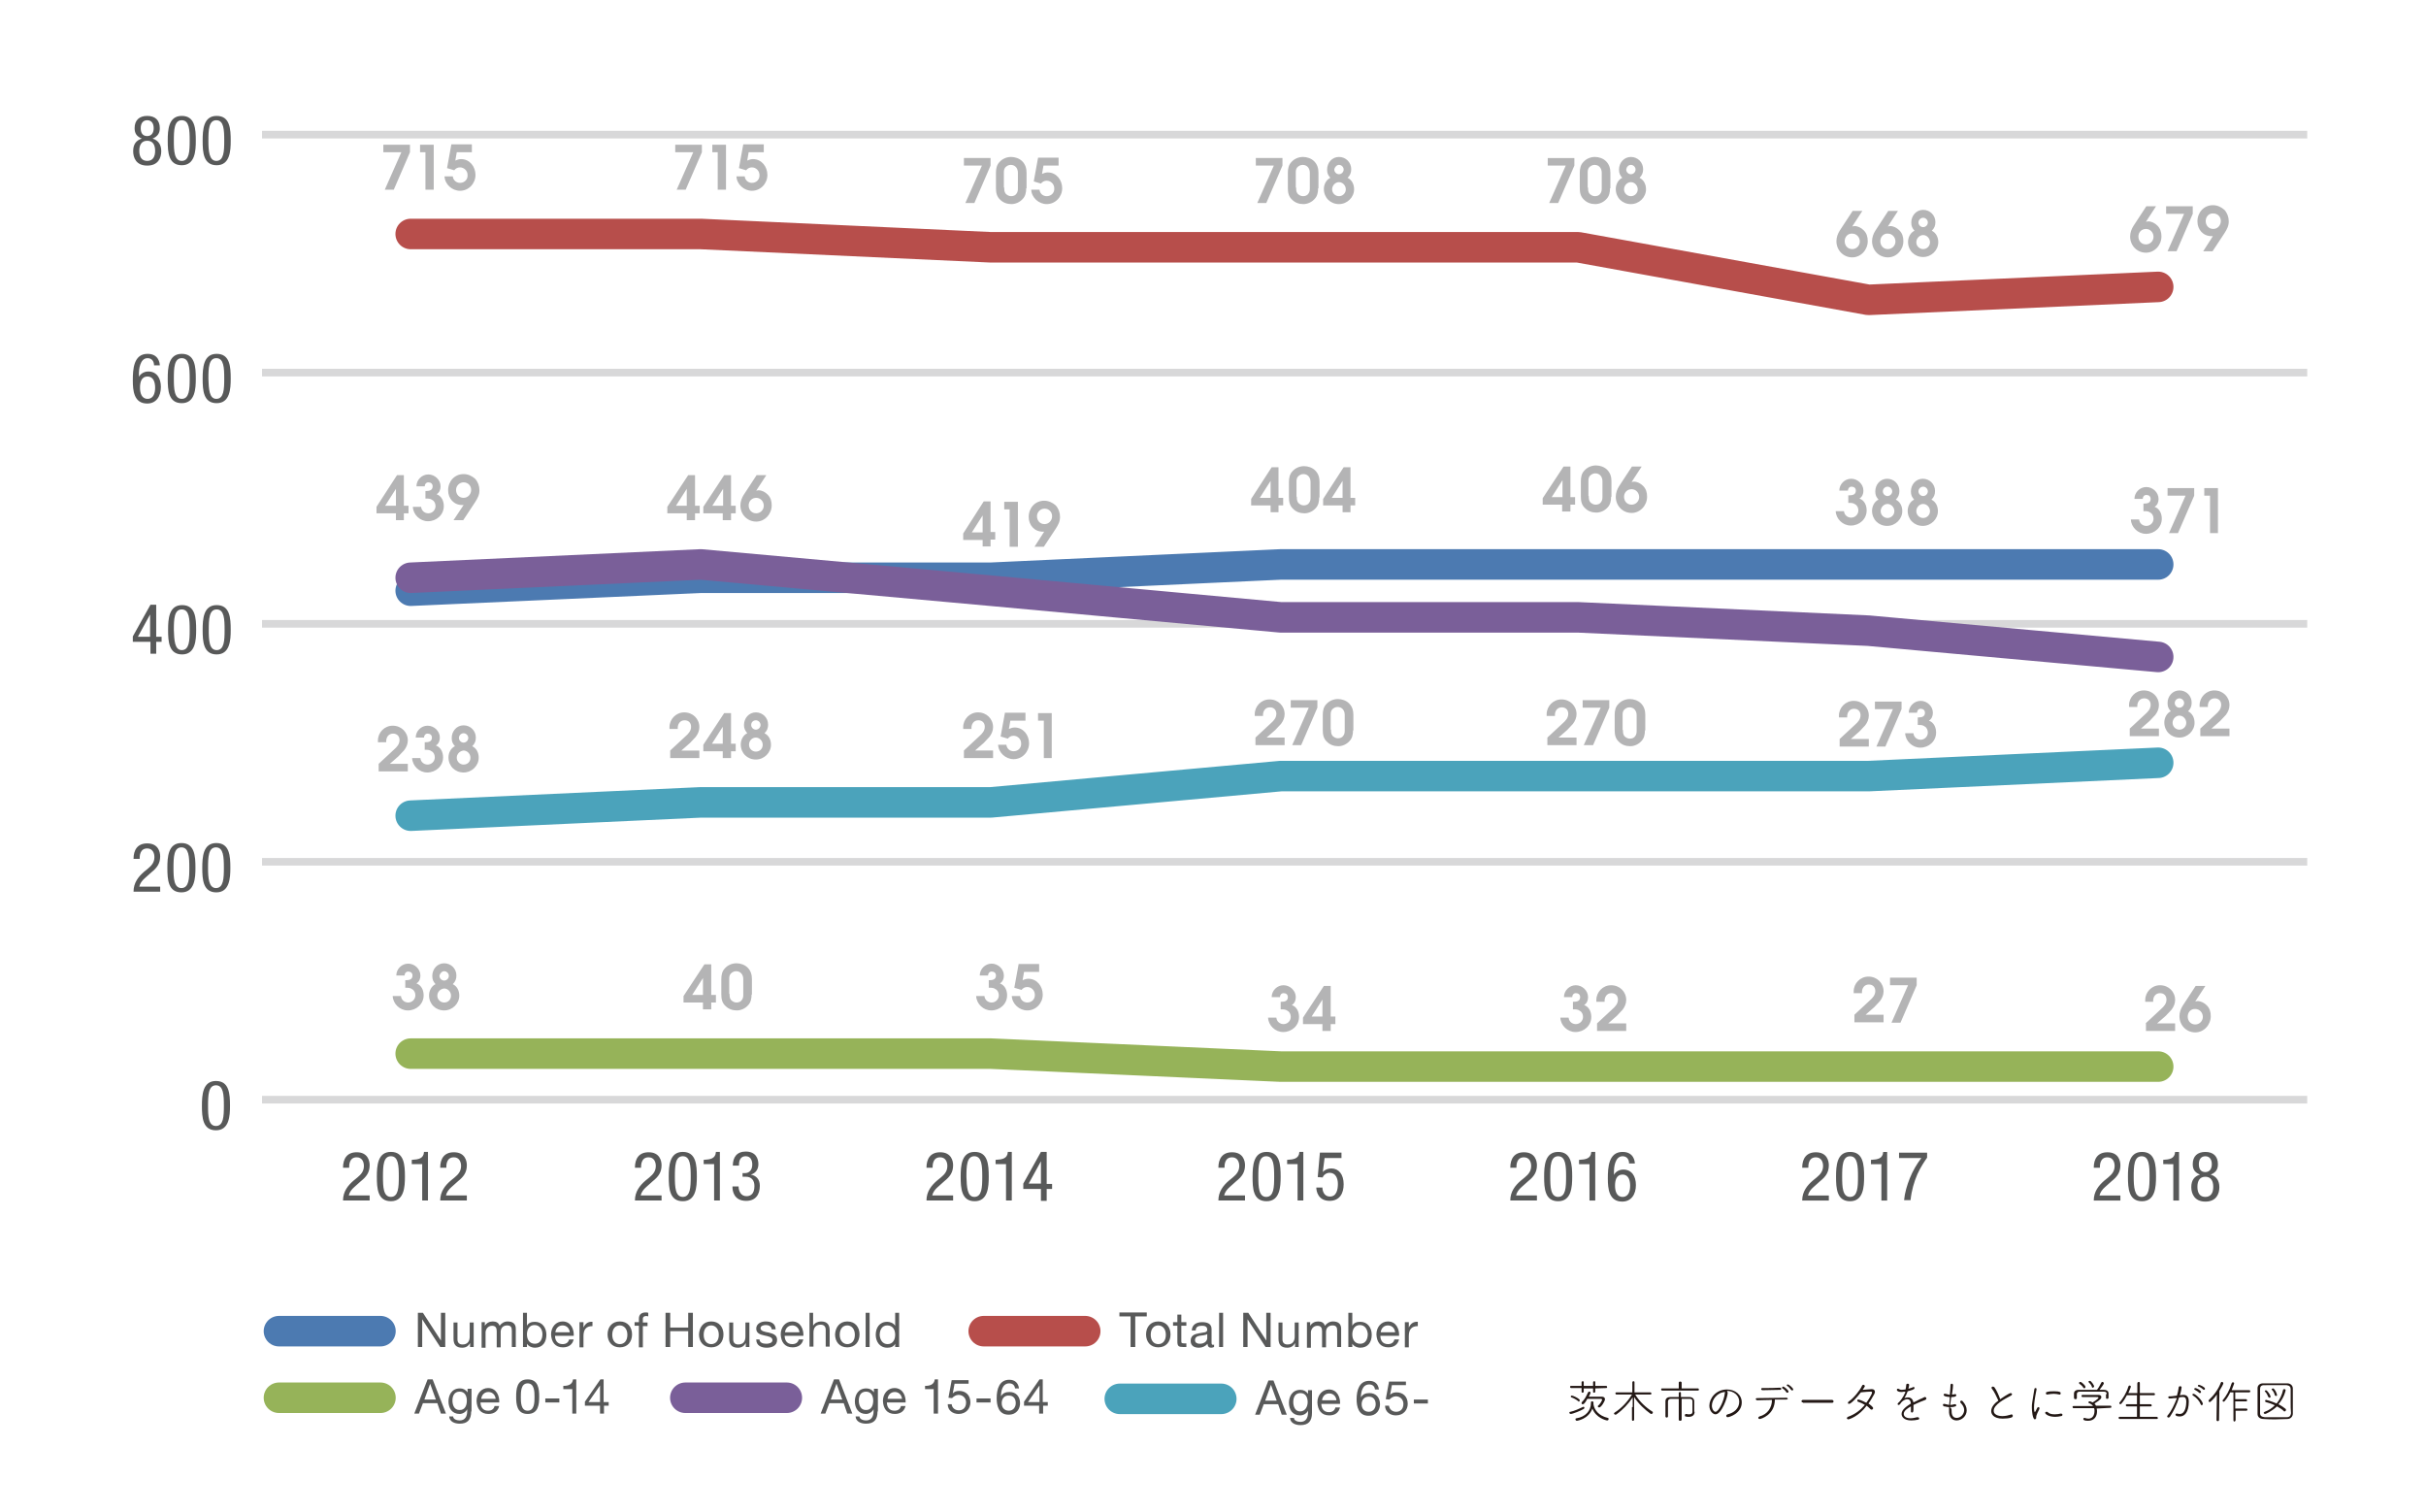 <svg version="1.1" id="レイヤー_1" xmlns="http://www.w3.org/2000/svg" xmlns:xlink="http://www.w3.org/1999/xlink" x="0" y="0" viewBox="0 0 674 420" style="enable-background:new 0 0 674 420" xml:space="preserve"><style>.st1,.st2{stroke:#4c7ab1;stroke-width:8.48;stroke-linecap:round;fill:none;stroke-linejoin:round;stroke-miterlimit:10}.st2{stroke:#b74e4b}</style><path style="fill:#fff" d="M0 0h674v420H0z"/><path class="st1" d="M77.5 369.8h28.2"/><path class="st2" d="M273.3 369.8h28.2"/><defs><path id="SVGID_1_" d="M29.9 24.6h614.3V400H29.9z"/></defs><clipPath id="SVGID_2_"><use xlink:href="#SVGID_1_" style="overflow:visible"/></clipPath><path style="clip-path:url(#SVGID_2_);fill:none;stroke:#96b359;stroke-width:8.48;stroke-linecap:round;stroke-linejoin:round;stroke-miterlimit:10" d="M77.5 388.3h28.2"/><path style="clip-path:url(#SVGID_2_);fill:none;stroke:#7a5f99;stroke-width:8.48;stroke-linecap:round;stroke-linejoin:round;stroke-miterlimit:10" d="M190.4 388.3h28.2"/><path style="clip-path:url(#SVGID_2_);fill:none;stroke:#4ba3bb;stroke-width:8.48;stroke-linecap:round;stroke-linejoin:round;stroke-miterlimit:10" d="M311.1 388.6h28.2"/><path d="M72.8 37.4H641M72.8 103.5H641M72.8 173.3H641M72.8 239.4H641M72.8 305.5H641" style="clip-path:url(#SVGID_2_);stroke:#d8d8d9;stroke-width:2.12;fill:none;stroke-linejoin:round;stroke-miterlimit:10"/><path class="st1" d="m114.1 164.1 80.6-3.6h80.6l80.5-3.7h243.8"/><path class="st2" d="M114.1 65h80.6l80.6 3.7h163.2l80.6 14.6 80.5-3.6"/><path style="fill:none;stroke:#96b359;stroke-width:8.48;stroke-linecap:round;stroke-linejoin:round;stroke-miterlimit:10" d="M114.1 292.7h161.2l80.5 3.6h243.8"/><path style="fill:none;stroke:#7a5f99;stroke-width:8.48;stroke-linecap:round;stroke-linejoin:round;stroke-miterlimit:10" d="m114.1 160.5 80.6-3.7 80.6 7.3 80.5 7.4h82.7l80.6 3.7 80.5 7.3"/><path style="fill:none;stroke:#4ba3bb;stroke-width:8.48;stroke-linecap:round;stroke-linejoin:round;stroke-miterlimit:10" d="m114.1 226.6 80.6-3.7h80.6l80.5-7.3h163.3l80.5-3.7"/><path d="M111.5 42.3h-5v-2.1h7.4v2.1l-4.5 10.4h-2.5l4.6-10.4zm6.8 0h-1.6v-2.1h3.8v12.5h-2.3V42.3zm12.6 0h-4l-.4 2.3c.5-.2 1-.4 1.6-.4 2.4 0 4 2.1 4 4.4 0 2.4-1.9 4.4-4.3 4.4-2.2 0-4.2-1.8-4.3-4h2.3c.1 1 .9 1.8 2 1.8 1.3 0 2.2-1 2.1-2.2 0-1.2-1-2.1-2.1-2.1-.7 0-1.2.3-1.6.8l-2-.6 1.2-6.6h5.7v2.2zm61.7 0h-5v-2.1h7.4v2.1l-4.5 10.4H188l4.6-10.4zm6.9 0h-1.6v-2.1h3.8v12.5h-2.3V42.3zm12.5 0h-4l-.4 2.3c.5-.2 1-.4 1.6-.4 2.4 0 4 2.1 4 4.4 0 2.4-1.9 4.4-4.3 4.4-2.2 0-4.2-1.8-4.3-4h2.3c.1 1 .9 1.8 2 1.8 1.3 0 2.2-1 2.1-2.2 0-1.2-1-2.1-2.1-2.1-.7 0-1.2.3-1.6.8l-2-.6 1.2-6.6h5.7v2.2zm60.8 3.7h-5v-2.1h7.4V46l-4.5 10.4h-2.5l4.6-10.4zm12.3 6.3c0 1.1-.2 2.2-1 3-.8.9-2 1.4-3.1 1.4-1.2 0-2.3-.4-3.1-1.2-1-.9-1.2-2-1.2-3.3V48c0-1.1.2-2.2 1-3 .8-.9 2-1.4 3.2-1.4 1.1 0 2.3.4 3.1 1.2.9.9 1.2 2 1.2 3.2v4.3zm-6.1-.2c0 .6 0 1.2.4 1.7.4.4.9.7 1.5.7s1.2-.2 1.5-.7c.4-.5.4-1.1.4-1.6V48c0-1.2-.7-2.2-2-2.2-.6 0-1.1.3-1.5.7-.4.5-.4 1-.4 1.5v4.1zm14.9-6.1h-4l-.4 2.3c.5-.2 1-.4 1.6-.4 2.4 0 4 2.1 4 4.4 0 2.4-1.9 4.4-4.3 4.4-2.2 0-4.2-1.8-4.3-4h2.3c.1 1 .9 1.8 2 1.8 1.3 0 2.2-1 2.1-2.2 0-1.2-1-2.1-2.1-2.1-.7 0-1.2.3-1.6.8l-2-.6 1.2-6.6h5.7V46zm60 0h-5v-2.1h7.4V46l-4.5 10.4h-2.5l4.6-10.4zm12.3 6.3c0 1.1-.2 2.2-1 3-.8.9-2 1.4-3.1 1.4-1.2 0-2.3-.4-3.1-1.2-1-.9-1.2-2-1.2-3.3V48c0-1.1.2-2.2 1-3 .8-.9 2-1.4 3.2-1.4 1.1 0 2.3.4 3.1 1.2.9.9 1.2 2 1.2 3.2v4.3zm-6.1-.2c0 .6 0 1.2.4 1.7.4.4.9.7 1.5.7s1.2-.2 1.5-.7c.4-.5.4-1.1.4-1.6V48c0-1.2-.7-2.2-2-2.2-.6 0-1.1.3-1.5.7-.4.5-.4 1-.4 1.5v4.1zm8.6-5c0-1.9 1.4-3.5 3.3-3.5s3.4 1.5 3.4 3.4c0 1-.3 1.7-1 2.4 1.2.6 1.8 1.8 1.8 3.2 0 2.2-1.9 4.1-4.2 4.1-2.4 0-4.2-1.8-4.2-4.2 0-1.3.7-2.6 1.8-3.1-.6-.7-.9-1.2-.9-2.3zm1.4 5.5c0 1.1.9 1.9 1.9 1.9s1.9-.8 1.9-1.9c0-1.1-.9-2-1.9-2s-1.9.9-1.9 2zm.6-5.5c0 .7.6 1.3 1.3 1.3.7 0 1.3-.6 1.3-1.3 0-.7-.6-1.3-1.3-1.3-.6 0-1.2.6-1.3 1.3zM435 46h-5v-2.1h7.4V46l-4.5 10.4h-2.5L435 46zm12.3 6.3c0 1.1-.2 2.2-1 3-.8.9-2 1.4-3.1 1.4-1.2 0-2.3-.4-3.1-1.2-1-.9-1.2-2-1.2-3.3V48c0-1.1.2-2.2 1-3 .8-.9 2-1.4 3.2-1.4 1.1 0 2.3.4 3.1 1.2.9.9 1.2 2 1.2 3.2v4.3zm-6.1-.2c0 .6 0 1.2.4 1.7.4.4.9.7 1.5.7s1.2-.2 1.5-.7c.4-.5.4-1.1.4-1.6V48c0-1.2-.7-2.2-2-2.2-.6 0-1.1.3-1.5.7-.4.5-.4 1-.4 1.5v4.1zm8.6-5c0-1.9 1.4-3.5 3.3-3.5s3.4 1.5 3.4 3.4c0 1-.3 1.7-1 2.4 1.2.6 1.8 1.8 1.8 3.2 0 2.2-1.9 4.1-4.2 4.1-2.4 0-4.2-1.8-4.2-4.2 0-1.3.7-2.6 1.8-3.1-.6-.7-.9-1.2-.9-2.3zm1.4 5.5c0 1.1.9 1.9 1.9 1.9s1.9-.8 1.9-1.9c0-1.1-.9-2-1.9-2s-1.9.9-1.9 2zm.6-5.5c0 .7.6 1.3 1.3 1.3.7 0 1.3-.6 1.3-1.3 0-.7-.6-1.3-1.3-1.3-.7 0-1.2.6-1.3 1.3zm65.6 11.5-2.8 4.3.6-.1c1 0 1.9.5 2.6 1.2.8.8 1.1 1.8 1.1 3 0 2.4-1.9 4.5-4.3 4.5-2.5 0-4.4-2-4.4-4.5 0-1.1.4-2.1.9-2.9l3.6-5.5h2.7zm-4.9 8.4c0 1.2.8 2.2 2.1 2.2 1.2 0 2.1-1 2.1-2.1 0-1.2-.9-2.2-2.1-2.2-1.2-.1-2.1.9-2.1 2.1zm14.8-8.4-2.8 4.3.6-.1c1 0 1.9.5 2.6 1.2.8.8 1.1 1.8 1.1 3 0 2.4-1.9 4.5-4.3 4.5-2.5 0-4.4-2-4.4-4.5 0-1.1.4-2.1.9-2.9l3.6-5.5h2.7zm-4.9 8.4c0 1.2.8 2.2 2.1 2.2 1.2 0 2.1-1 2.1-2.1 0-1.2-.9-2.2-2.1-2.2-1.2-.1-2.1.9-2.1 2.1zm8.6-5.2c0-1.9 1.4-3.5 3.3-3.5s3.4 1.5 3.4 3.4c0 1-.3 1.7-1 2.4 1.2.6 1.8 1.8 1.8 3.2 0 2.2-1.9 4.1-4.2 4.1-2.4 0-4.2-1.8-4.2-4.2 0-1.3.7-2.6 1.8-3.1-.6-.7-.9-1.2-.9-2.3zm1.4 5.5c0 1.1.9 1.9 1.9 1.9s1.9-.8 1.9-1.9c0-1.1-.9-2-1.9-2s-1.9.9-1.9 2zm.6-5.5c0 .7.6 1.3 1.3 1.3.7 0 1.3-.6 1.3-1.3 0-.7-.6-1.3-1.3-1.3-.7 0-1.3.6-1.3 1.3zm66-4.5-2.8 4.3.6-.1c1 0 1.9.5 2.6 1.2.8.8 1.1 1.8 1.1 3 0 2.4-1.9 4.5-4.3 4.5-2.5 0-4.4-2-4.4-4.5 0-1.1.4-2.1.9-2.9l3.6-5.5h2.7zm-4.9 8.4c0 1.2.8 2.2 2.1 2.2 1.2 0 2.1-1 2.1-2.1 0-1.2-.9-2.2-2.1-2.2-1.2 0-2.1.9-2.1 2.1zm12.7-6.3h-5v-2.1h7.4v2.1l-4.5 10.4h-2.5l4.6-10.4zm8 6.2h-.4c-2.3 0-3.9-1.8-3.9-4.1 0-2.5 1.8-4.5 4.3-4.5 1.2 0 2.3.5 3.2 1.3.8.9 1.2 2 1.2 3.2 0 1.3-.5 2.2-1.2 3.3l-3.3 5h-2.6l2.7-4.2zm-2-4.2c0 1.2.8 2.2 2.1 2.2 1.2 0 2.1-1 2.1-2.2 0-1.2-.9-2.1-2.1-2.1-1.2-.1-2.1.9-2.1 2.1zM112.6 272.3h.2c.9 0 1.8-.2 1.8-1.3 0-.7-.5-1.1-1.2-1.1-.6 0-1 .5-1 1.1h-2.3c0-1.8 1.5-3.3 3.3-3.3 1.8 0 3.4 1.5 3.4 3.3 0 .9-.3 1.7-1.1 2.2 1.4.5 2 1.9 2 3.3 0 2.4-2 4.2-4.4 4.2-2.2 0-4.1-1.8-4.2-4h2.3c.1 1.1 1 1.8 2 1.8 1.1 0 2-.9 2-2 0-.7-.3-1.4-.9-1.7-.5-.4-1.1-.4-1.7-.4h-.2v-2.1zm7.5-1.2c0-1.9 1.4-3.5 3.3-3.5s3.4 1.5 3.4 3.4c0 1-.3 1.7-1 2.4 1.2.6 1.8 1.8 1.8 3.2 0 2.2-1.9 4.1-4.2 4.1-2.4 0-4.2-1.8-4.2-4.2 0-1.3.7-2.6 1.8-3.1-.6-.7-.9-1.2-.9-2.3zm1.4 5.5c0 1.1.9 1.9 1.9 1.9 1.1 0 1.9-.8 1.9-1.9 0-1.1-.9-2-1.9-2-1 .1-1.9.9-1.9 2zm.6-5.5c0 .7.6 1.3 1.3 1.3.7 0 1.3-.6 1.3-1.3 0-.7-.6-1.3-1.3-1.3-.6 0-1.2.6-1.3 1.3zm73.6-3.2h1.9v8.5h1.3v2.1h-1.3v1.9h-2.3v-1.9h-5.4v-1.8l5.8-8.8zm-.4 3.8-3 4.7h3v-4.7zm13.5 4.6c0 1.1-.2 2.2-1 3-.8.9-2 1.4-3.1 1.4-1.2 0-2.3-.4-3.1-1.2-1-.9-1.2-2-1.2-3.3V272c0-1.1.2-2.2 1-3 .8-.9 2-1.4 3.2-1.4 1.1 0 2.3.4 3.1 1.2.9.9 1.2 2 1.2 3.2v4.3zm-6.1-.2c0 .6 0 1.2.4 1.7.4.4.9.7 1.5.7s1.2-.2 1.5-.7c.4-.5.4-1.1.4-1.6V272c0-1.2-.7-2.2-2-2.2-.6 0-1.1.3-1.5.7-.4.5-.4 1-.4 1.5v4.1zm72-3.8h.2c.9 0 1.8-.2 1.8-1.3 0-.7-.5-1.1-1.2-1.1-.6 0-1 .5-1 1.1h-2.3c0-1.8 1.5-3.3 3.3-3.3 1.8 0 3.4 1.5 3.4 3.3 0 .9-.3 1.7-1.1 2.2 1.4.5 2 1.9 2 3.3 0 2.4-2 4.2-4.4 4.2-2.2 0-4.1-1.8-4.2-4h2.3c.1 1.1 1 1.8 2 1.8 1.1 0 2-.9 2-2 0-.7-.3-1.4-.9-1.7-.5-.4-1.1-.4-1.7-.4h-.2v-2.1zm13.8-2.3h-4l-.4 2.3c.5-.2 1-.4 1.6-.4 2.4 0 4 2.1 4 4.4 0 2.4-1.9 4.4-4.3 4.4-2.2 0-4.2-1.8-4.3-4h2.3c.1 1 .9 1.8 2 1.8 1.3 0 2.2-1 2.1-2.2 0-1.2-1-2.1-2.1-2.1-.7 0-1.2.3-1.6.8l-2-.6 1.2-6.6h5.7v2.2zm67.3 8.3h.2c.9 0 1.8-.2 1.8-1.3 0-.7-.5-1.1-1.2-1.1-.6 0-1 .5-1 1.1h-2.3c0-1.8 1.5-3.3 3.3-3.3 1.8 0 3.4 1.5 3.4 3.3 0 .9-.3 1.7-1.1 2.2 1.4.5 2 1.9 2 3.3 0 2.4-2 4.2-4.4 4.2-2.2 0-4.1-1.8-4.2-4h2.3c.1 1.1 1 1.8 2 1.8 1.1 0 2-.9 2-2 0-.7-.3-1.4-.9-1.7-.5-.4-1.1-.4-1.7-.4h-.2v-2.1zm12-4.4h1.9v8.5h1.3v2.1h-1.3v1.9h-2.3v-1.9H362v-1.8l5.8-8.8zm-.4 3.8-3 4.7h3v-4.7zm69.6.6h.2c.9 0 1.8-.2 1.8-1.3 0-.7-.5-1.1-1.2-1.1-.6 0-1 .5-1 1.1h-2.3c0-1.8 1.5-3.3 3.3-3.3 1.8 0 3.4 1.5 3.4 3.3 0 .9-.3 1.7-1.1 2.2 1.4.5 2 1.9 2 3.3 0 2.4-2 4.2-4.4 4.2-2.2 0-4.1-1.8-4.2-4h2.3c.1 1.1 1 1.8 2 1.8 1.1 0 2-.9 2-2 0-.7-.3-1.4-.9-1.7-.5-.4-1.1-.4-1.7-.4h-.2v-2.1zm6.7 6 4.3-4c.8-.7 1.5-1.5 1.5-2.6s-.7-1.8-1.8-1.8c-1.3 0-2 1.1-1.9 2.4h-2.3v-.5c0-2.2 1.8-4.1 4.1-4.1 2.4 0 4.2 1.8 4.2 4.1 0 1-.4 1.9-1 2.7l-1.6 1.7-2.4 2.1h5v2.1h-8.1v-2.1zm71.5-2.4 4.3-4c.8-.7 1.5-1.5 1.5-2.6s-.7-1.8-1.8-1.8c-1.3 0-2 1.1-1.9 2.4H515v-.5c0-2.2 1.8-4.1 4.1-4.1 2.4 0 4.2 1.8 4.2 4.1 0 1-.4 1.9-1 2.7l-1.6 1.7-2.4 2.1h5v2.1h-8.1v-2.1zm14.9-8.2h-5v-2.1h7.4v2.1l-4.5 10.4h-2.5l4.6-10.4zm66 10.6 4.3-4c.8-.7 1.5-1.5 1.5-2.6s-.7-1.8-1.8-1.8c-1.3 0-2 1.1-1.9 2.4H596v-.5c0-2.2 1.8-4.1 4.1-4.1 2.4 0 4.2 1.8 4.2 4.1 0 1-.4 1.9-1 2.7l-1.6 1.7-2.4 2.1h5v2.1h-8.1v-2.1zm16.6-10.4-2.8 4.3.6-.1c1 0 1.9.5 2.6 1.2.8.8 1.1 1.8 1.1 3 0 2.4-1.9 4.5-4.3 4.5-2.5 0-4.4-2-4.4-4.5 0-1.1.4-2.1.9-2.9l3.6-5.5h2.7zm-4.9 8.5c0 1.2.8 2.2 2.1 2.2 1.2 0 2.1-1 2.1-2.1 0-1.2-.9-2.2-2.1-2.2-1.2-.1-2.1.9-2.1 2.1zM110.3 132h1.9v8.5h1.3v2.1h-1.3v1.9H110v-1.9h-5.4v-1.8l5.7-8.8zm-.3 3.8-3 4.7h3v-4.7zm8.2.6h.2c.9 0 1.8-.2 1.8-1.3 0-.7-.5-1.1-1.2-1.1-.6 0-1 .5-1 1.1h-2.3c0-1.8 1.5-3.3 3.3-3.3 1.8 0 3.4 1.5 3.4 3.3 0 .9-.3 1.7-1.1 2.2 1.4.5 2 1.9 2 3.3 0 2.4-2 4.2-4.4 4.2-2.2 0-4.1-1.8-4.2-4h2.3c.1 1.1 1 1.8 2 1.8 1.1 0 2-.9 2-2 0-.7-.3-1.4-.9-1.7-.5-.4-1.1-.4-1.7-.4h-.2v-2.1zm10.6 3.9h-.4c-2.3 0-3.9-1.8-3.9-4.1 0-2.5 1.8-4.5 4.3-4.5 1.2 0 2.3.5 3.2 1.3.8.9 1.2 2 1.2 3.2 0 1.3-.5 2.2-1.2 3.3l-3.3 5H126l2.8-4.2zm-2.1-4.2c0 1.2.8 2.2 2.1 2.2 1.2 0 2.1-1 2.1-2.2 0-1.2-.9-2.1-2.1-2.1-1.2 0-2.1 1-2.1 2.1zm64.5-4.1h1.9v8.5h1.3v2.1h-1.3v1.9h-2.3v-1.9h-5.4v-1.8l5.8-8.8zm-.4 3.8-3 4.7h3v-4.7zm10.4-3.8h1.9v8.5h1.3v2.1h-1.3v1.9h-2.3v-1.9h-5.4v-1.8l5.8-8.8zm-.3 3.8-3 4.7h3v-4.7zm12-3.8-2.8 4.3.6-.1c1 0 1.9.5 2.6 1.2.8.8 1.1 1.8 1.1 3 0 2.4-1.9 4.5-4.3 4.5-2.5 0-4.4-2-4.4-4.5 0-1.1.4-2.1.9-2.9l3.6-5.5h2.7zm-4.9 8.4c0 1.2.8 2.2 2.1 2.2 1.2 0 2.1-1 2.1-2.1 0-1.2-.9-2.2-2.1-2.2-1.2 0-2.1.9-2.1 2.1zm65.3-1.1h1.9v8.5h1.3v2.1h-1.3v1.9H273V150h-5.4v-1.8l5.7-8.9zm-.3 3.9-3 4.7h3v-4.7zm7.6-1.7H279v-2.1h3.8v12.5h-2.3v-10.4zm9.5 6.2h-.4c-2.3 0-3.9-1.8-3.9-4.1 0-2.5 1.8-4.5 4.3-4.5 1.2 0 2.3.5 3.2 1.3.8.9 1.2 2 1.2 3.2 0 1.3-.5 2.2-1.2 3.3l-3.3 5h-2.6l2.7-4.2zm-2-4.3c0 1.2.8 2.2 2.1 2.2 1.2 0 2.1-1 2.1-2.2 0-1.2-.9-2.1-2.1-2.1-1.2 0-2.1 1-2.1 2.1zm65.2-13.6h1.9v8.5h1.3v2.1h-1.3v1.9H353v-1.9h-5.4v-1.8l5.7-8.8zm-.3 3.8-3 4.7h3v-4.7zm13.5 4.6c0 1.1-.2 2.2-1 3-.8.9-2 1.4-3.1 1.4-1.2 0-2.3-.4-3.1-1.2-1-.9-1.2-2-1.2-3.3v-4.2c0-1.1.2-2.2 1-3 .8-.9 2-1.4 3.2-1.4 1.1 0 2.3.4 3.1 1.2.9.9 1.2 2 1.2 3.2v4.3zm-6.2-.2c0 .6 0 1.2.4 1.7.4.4.9.7 1.5.7s1.2-.2 1.5-.7c.4-.5.4-1.1.4-1.6v-4.2c0-1.2-.7-2.2-2-2.2-.6 0-1.1.3-1.5.7-.4.5-.4 1-.4 1.5v4.1zm13-8.2h1.9v8.5h1.3v2.1h-1.3v1.9H373v-1.9h-5.4v-1.8l5.7-8.8zm-.3 3.8-3 4.7h3v-4.7zm61.4-4h1.9v8.5h1.3v2.1h-1.3v1.9H434v-1.9h-5.4v-1.8l5.8-8.8zm-.3 3.8-3 4.7h3v-4.7zm13.5 4.6c0 1.1-.2 2.2-1 3-.8.9-2 1.4-3.1 1.4-1.2 0-2.3-.4-3.1-1.2-1-.9-1.2-2-1.2-3.3v-4.2c0-1.1.2-2.2 1-3 .8-.9 2-1.4 3.2-1.4 1.1 0 2.3.4 3.1 1.2.9.9 1.2 2 1.2 3.2v4.3zm-6.2-.2c0 .6 0 1.2.4 1.7.4.4.9.7 1.5.7s1.2-.2 1.5-.7c.4-.5.4-1.1.4-1.6v-4.2c0-1.2-.7-2.2-2-2.2-.6 0-1.1.3-1.5.7-.4.5-.4 1-.4 1.5v4.1zm14.7-8.2-2.8 4.3.6-.1c1 0 1.9.5 2.6 1.2.8.8 1.1 1.8 1.1 3 0 2.4-1.9 4.5-4.3 4.5-2.5 0-4.4-2-4.4-4.5 0-1.1.4-2.1.9-2.9l3.6-5.5h2.7zm-4.9 8.4c0 1.2.8 2.2 2.1 2.2 1.2 0 2.1-1 2.1-2.1 0-1.2-.9-2.2-2.1-2.2-1.2 0-2.1.9-2.1 2.1zm62.4-.4h.2c.9 0 1.8-.2 1.8-1.3 0-.7-.5-1.1-1.2-1.1-.6 0-1 .5-1 1.1H511c0-1.8 1.5-3.3 3.3-3.3 1.8 0 3.4 1.5 3.4 3.3 0 .9-.3 1.7-1.1 2.2 1.4.5 2 1.9 2 3.3 0 2.4-2 4.2-4.4 4.2-2.2 0-4.1-1.8-4.2-4h2.3c.1 1.1 1 1.8 2 1.8 1.1 0 2-.9 2-2 0-.7-.3-1.4-.9-1.7-.5-.4-1.1-.4-1.7-.4h-.2v-2.1zm7.4-1.1c0-1.9 1.4-3.5 3.3-3.5s3.4 1.5 3.4 3.4c0 1-.3 1.7-1 2.4 1.2.6 1.8 1.8 1.8 3.2 0 2.2-1.9 4.1-4.2 4.1-2.4 0-4.2-1.8-4.2-4.2 0-1.3.7-2.6 1.8-3.1-.6-.7-.9-1.2-.9-2.3zm1.5 5.5c0 1.1.9 1.9 1.9 1.9s1.9-.8 1.9-1.9c0-1.1-.9-2-1.9-2s-1.9.9-1.9 2zm.6-5.5c0 .7.6 1.3 1.3 1.3.7 0 1.3-.6 1.3-1.3 0-.7-.6-1.3-1.3-1.3-.7 0-1.3.6-1.3 1.3zm7.8 0c0-1.9 1.4-3.5 3.3-3.5s3.4 1.5 3.4 3.4c0 1-.3 1.7-1 2.4 1.2.6 1.8 1.8 1.8 3.2 0 2.2-1.9 4.1-4.2 4.1-2.4 0-4.2-1.8-4.2-4.2 0-1.3.7-2.6 1.8-3.1-.6-.7-.9-1.2-.9-2.3zm1.5 5.5c0 1.1.9 1.9 1.9 1.9s1.9-.8 1.9-1.9c0-1.1-.9-2-1.9-2s-1.9.9-1.9 2zm.6-5.5c0 .7.6 1.3 1.3 1.3.7 0 1.3-.6 1.3-1.3 0-.7-.6-1.3-1.3-1.3-.7 0-1.3.6-1.3 1.3zm62.5 3.4h.2c.9 0 1.8-.2 1.8-1.3 0-.7-.5-1.1-1.2-1.1-.6 0-1 .5-1 1.1H593c0-1.8 1.5-3.3 3.3-3.3 1.8 0 3.4 1.5 3.4 3.3 0 .9-.3 1.7-1.1 2.2 1.4.5 2 1.9 2 3.3 0 2.4-2 4.2-4.4 4.2-2.2 0-4.1-1.8-4.2-4h2.3c.1 1.1 1 1.8 2 1.8 1.1 0 2-.9 2-2 0-.7-.3-1.4-.9-1.7-.5-.4-1.1-.4-1.7-.4h-.2v-2.1zm11.7-2.2h-5v-2.1h7.4v2.1l-4.5 10.4h-2.5l4.6-10.4zm6.8 0h-1.6v-2.1h3.8v12.5H614v-10.4zm-508.8 74.5 4.3-4c.8-.7 1.5-1.5 1.5-2.6s-.7-1.8-1.8-1.8c-1.3 0-2 1.1-1.9 2.4H105v-.5c0-2.2 1.8-4.1 4.1-4.1 2.4 0 4.2 1.8 4.2 4.1 0 1-.4 1.9-1 2.7l-1.6 1.7-2.4 2.1h5v2.1h-8.1v-2.1zm12.8-6h.2c.9 0 1.8-.2 1.8-1.3 0-.7-.5-1.1-1.2-1.1-.6 0-1 .5-1 1.1h-2.3c0-1.8 1.5-3.3 3.3-3.3 1.8 0 3.4 1.5 3.4 3.3 0 .9-.3 1.7-1.1 2.2 1.4.5 2 1.9 2 3.3 0 2.4-2 4.2-4.4 4.2-2.2 0-4.1-1.8-4.2-4h2.3c.1 1.1 1 1.8 2 1.8 1.1 0 2-.9 2-2 0-.7-.3-1.4-.9-1.7-.5-.4-1.1-.4-1.7-.4h-.2v-2.1zm7.5-1.2c0-1.9 1.4-3.5 3.3-3.5s3.4 1.5 3.4 3.4c0 1-.3 1.7-1 2.4 1.2.6 1.8 1.8 1.8 3.2 0 2.2-1.9 4.1-4.2 4.1-2.4 0-4.2-1.8-4.2-4.2 0-1.3.7-2.6 1.8-3.1-.6-.7-.9-1.2-.9-2.3zm1.4 5.5c0 1.1.9 1.9 1.9 1.9 1.1 0 1.9-.8 1.9-1.9 0-1.1-.9-2-1.9-2-1 .1-1.9.9-1.9 2zm.6-5.5c0 .7.6 1.3 1.3 1.3.7 0 1.3-.6 1.3-1.3 0-.7-.6-1.3-1.3-1.3-.7 0-1.3.6-1.3 1.3zm58.7 3.5 4.3-4c.8-.7 1.5-1.5 1.5-2.6s-.7-1.8-1.8-1.8c-1.3 0-2 1.1-1.9 2.4H186v-.5c0-2.2 1.8-4.1 4.1-4.1 2.4 0 4.2 1.8 4.2 4.1 0 1-.4 1.9-1 2.7l-1.6 1.7-2.4 2.1h5v2.1h-8.1v-2.1zm15-10.4h1.9v8.5h1.3v2.1h-1.3v1.9h-2.3v-1.9h-5.4v-1.8l5.8-8.8zm-.4 3.8-3 4.7h3v-4.7zm5.9-.5c0-1.9 1.4-3.5 3.3-3.5s3.4 1.5 3.4 3.4c0 1-.3 1.7-1 2.4 1.2.6 1.8 1.8 1.8 3.2 0 2.2-1.9 4.1-4.2 4.1-2.4 0-4.2-1.8-4.2-4.2 0-1.3.7-2.6 1.8-3.1-.6-.8-.9-1.3-.9-2.3zm1.4 5.5c0 1.1.9 1.9 1.9 1.9 1.1 0 1.9-.8 1.9-1.9 0-1.1-.9-2-1.9-2-1 0-1.9.8-1.9 2zm.6-5.5c0 .7.6 1.3 1.3 1.3.7 0 1.3-.6 1.3-1.3 0-.7-.6-1.3-1.3-1.3-.7 0-1.3.5-1.3 1.3zm59.1 7.1 4.3-4c.8-.7 1.5-1.5 1.5-2.6s-.7-1.8-1.8-1.8c-1.3 0-2 1.1-1.9 2.4h-2.3v-.5c0-2.2 1.8-4.1 4.1-4.1 2.4 0 4.2 1.8 4.2 4.1 0 1-.4 1.9-1 2.7l-1.6 1.7-2.4 2.1h5v2.1h-8.1v-2.1zm16.9-8.3h-4l-.4 2.3c.5-.2 1-.4 1.6-.4 2.4 0 4 2.1 4 4.4 0 2.4-1.9 4.4-4.3 4.4-2.2 0-4.2-1.8-4.3-4h2.3c.1 1 .9 1.8 2 1.8 1.3 0 2.2-1 2.1-2.2 0-1.2-1-2.1-2.1-2.1-.7 0-1.2.3-1.6.8l-2-.6 1.2-6.6h5.7v2.2zm5.3 0h-1.6v-2.1h3.8v12.5H290v-10.4zm58.8 4.7 4.3-4c.8-.7 1.5-1.5 1.5-2.6s-.7-1.8-1.8-1.8c-1.3 0-2 1.1-1.9 2.4h-2.3v-.5c0-2.2 1.8-4.1 4.1-4.1 2.4 0 4.2 1.8 4.2 4.1 0 1-.4 1.9-1 2.7l-1.6 1.7-2.4 2.1h5v2.1h-8.1v-2.1zm14.8-8.3h-5v-2.1h7.4v2.1l-4.5 10.4H359l4.6-10.4zm12.3 6.3c0 1.1-.2 2.2-1 3-.8.9-2 1.4-3.1 1.4-1.2 0-2.3-.4-3.1-1.2-1-.9-1.2-2-1.2-3.3v-4.2c0-1.1.2-2.2 1-3 .8-.9 2-1.4 3.2-1.4 1.1 0 2.3.4 3.1 1.2.9.9 1.2 2 1.2 3.2v4.3zm-6.1-.2c0 .6 0 1.2.4 1.7.4.4.9.7 1.5.7s1.2-.2 1.5-.7c.4-.5.4-1.1.4-1.6v-4.2c0-1.2-.7-2.2-2-2.2-.6 0-1.1.3-1.5.7-.4.5-.4 1-.4 1.5v4.1zm60.1 2.2 4.3-4c.8-.7 1.5-1.5 1.5-2.6s-.7-1.8-1.8-1.8c-1.3 0-2 1.1-1.9 2.4h-2.3v-.5c0-2.2 1.8-4.1 4.1-4.1 2.4 0 4.2 1.8 4.2 4.1 0 1-.4 1.9-1 2.7l-1.6 1.7-2.4 2.1h5v2.1h-8.1v-2.1zm14.8-8.3h-5v-2.1h7.4v2.1l-4.5 10.4H440l4.7-10.4zm12.3 6.3c0 1.1-.2 2.2-1 3-.8.9-2 1.4-3.1 1.4-1.2 0-2.3-.4-3.1-1.2-1-.9-1.2-2-1.2-3.3v-4.2c0-1.1.2-2.2 1-3 .8-.9 2-1.4 3.2-1.4 1.1 0 2.3.4 3.1 1.2.9.9 1.2 2 1.2 3.2v4.3zm-6.1-.1c0 .6 0 1.2.4 1.7.4.4.9.7 1.5.7s1.2-.2 1.5-.7c.4-.5.4-1.1.4-1.6v-4.2c0-1.2-.7-2.2-2-2.2-.6 0-1.1.3-1.5.7-.4.5-.4 1-.4 1.5v4.1zm60.2 2.5 4.3-4c.8-.7 1.5-1.5 1.5-2.6s-.7-1.8-1.8-1.8c-1.3 0-2 1.1-1.9 2.4h-2.3v-.5c0-2.2 1.8-4.1 4.1-4.1 2.4 0 4.2 1.8 4.2 4.1 0 1-.4 1.9-1 2.7l-1.6 1.7-2.4 2.1h5v2.1h-8.1v-2.1zm14.8-8.3h-5v-2.1h7.4v2.1l-4.5 10.4h-2.5l4.6-10.4zm6.9 2.3h.2c.9 0 1.8-.2 1.8-1.3 0-.7-.5-1.1-1.2-1.1-.6 0-1 .5-1 1.1h-2.3c0-1.8 1.5-3.3 3.3-3.3 1.8 0 3.4 1.5 3.4 3.3 0 .9-.3 1.7-1.1 2.2 1.4.5 2 1.9 2 3.3 0 2.4-2 4.2-4.4 4.2-2.2 0-4.1-1.8-4.2-4h2.3c.1 1.1 1 1.8 2 1.8 1.1 0 2-.9 2-2 0-.7-.3-1.4-.9-1.7-.5-.4-1.1-.4-1.7-.4h-.2v-2.1zm58.9 3.1 4.3-4c.8-.7 1.5-1.5 1.5-2.6s-.7-1.8-1.8-1.8c-1.3 0-2 1.1-1.9 2.4h-2.3v-.5c0-2.2 1.8-4.1 4.1-4.1 2.4 0 4.2 1.8 4.2 4.1 0 1-.4 1.9-1 2.7l-1.6 1.7-2.4 2.1h5v2.1h-8.1v-2.1zm10.5-7.1c0-1.9 1.4-3.5 3.3-3.5s3.4 1.5 3.4 3.4c0 1-.3 1.7-1 2.4 1.2.6 1.8 1.8 1.8 3.2 0 2.2-1.9 4.1-4.2 4.1-2.4 0-4.2-1.8-4.2-4.2 0-1.3.7-2.6 1.8-3.1-.6-.7-.9-1.2-.9-2.3zm1.4 5.5c0 1.1.9 1.9 1.9 1.9s1.9-.8 1.9-1.9c0-1.1-.9-2-1.9-2s-1.9.9-1.9 2zm.6-5.5c0 .7.6 1.3 1.3 1.3.7 0 1.3-.6 1.3-1.3 0-.7-.6-1.3-1.3-1.3-.7 0-1.3.6-1.3 1.3zm7.1 7.1 4.3-4c.8-.7 1.5-1.5 1.5-2.6s-.7-1.8-1.8-1.8c-1.3 0-2 1.1-1.9 2.4h-2.3v-.5c0-2.2 1.8-4.1 4.1-4.1 2.4 0 4.2 1.8 4.2 4.1 0 1-.4 1.9-1 2.7l-1.6 1.7-2.4 2.1h5v2.1h-8.1v-2.1z" style="fill:#b4b4b5"/><path d="M436.4 392.8c-.2 0-.4-.2-.4-.3 0-.2.1-.3.3-.3 1-.2 2.6-.9 3.4-1.3.1 0 .1-.1.2-.1.2 0 .3.2.3.3 0 .1-.1.2-.2.3-.8.5-3.1 1.4-3.6 1.4zm6.8-7.1v.9c0 .2-.2.3-.3.3-.2 0-.3-.1-.3-.3v-.9H440v.9c0 .2-.2.3-.3.3-.2 0-.3-.1-.3-.3v-1h-2.9c-.2 0-.3-.2-.3-.3 0-.2.1-.3.3-.3h2.9v-1c0-.2.2-.3.3-.3.2 0 .3.1.3.3v1h2.6v-1c0-.2.2-.3.3-.3.2 0 .3.1.3.3v1h3c.2 0 .3.2.3.3 0 .2-.1.3-.3.3l-3 .1zm-4.8 3.5c-.5-.4-1.2-.8-1.8-1-.1 0-.2-.1-.2-.2 0-.2.1-.3.3-.3.3 0 1.6.6 2 1 .1.1.2.2.2.3 0 .2-.2.4-.3.4 0-.1-.1-.1-.2-.2zm-.3 5.5c-.2 0-.4-.2-.4-.4s.1-.3.3-.3c2.5-.4 4-2.1 4-4.2v-.2c0-.3.2-.3.3-.3.2 0 .4.1.4.3v.5c.2 1.5 1.4 3.2 4 3.8.2 0 .2.2.2.3 0 .2-.1.4-.4.4-.3 0-3.1-.7-4.1-3.3-1.1 3-4.3 3.4-4.3 3.4zm1.6-4.6c-.2 0-.3-.1-.3-.3 0-.1 0-.2.1-.3.8-.8 1.2-1.6 1.7-2.7.1-.1.2-.2.3-.2.2 0 .4.1.4.3 0 .1-.3.8-.5 1.1h3.6c.6 0 .9.3.9.7 0 .6-1.1 2.3-1.6 2.3-.2 0-.4-.2-.4-.3 0-.1 0-.1.1-.2.4-.3 1.1-1.3 1.1-1.7 0-.1-.1-.2-.3-.2H441c-.8 1.5-1.1 1.5-1.3 1.5zm13.9.8v-2.7c-1.1 1.7-2.8 3.5-4.5 4.7-.1.1-.2.1-.3.1-.2 0-.4-.2-.4-.3 0-.1.1-.2.2-.3 1.8-1.1 3.6-3 4.8-5h-4.3c-.2 0-.3-.2-.3-.3 0-.2.1-.3.3-.3h4.4V384c0-.2.2-.3.3-.3.2 0 .3.1.3.3v2.8h4.4c.2 0 .3.2.3.3 0 .2-.1.3-.3.3h-4.2c1.2 2 3.1 3.7 4.7 4.7.2.1.2.2.2.3 0 .2-.2.4-.4.4-.1 0-.2 0-.3-.1-1.4-1-3.3-2.7-4.5-4.6v6.3c0 .2-.2.3-.3.3-.2 0-.3-.1-.3-.3v-3.5zm8.2-4.6c-.2 0-.3-.2-.3-.3 0-.2.1-.3.3-.3h4.6v-1.6c0-.2.2-.3.4-.3s.4.1.4.3v1.6h4.5c.2 0 .3.2.3.3 0 .2-.1.3-.3.3h-9.9zm9 5.9c0 .8-.5 1.4-1.6 1.4-.3 0-.6 0-.9-.1-.2 0-.2-.2-.2-.3 0-.2.1-.4.3-.4h.1c.3.1.6.1.8.1.6 0 .9-.2.9-.7v-2.9c0-.4-.2-.7-.7-.7h-2.3v5.8c0 .2-.2.3-.4.3s-.4-.1-.4-.3v-5.8h-2.2c-.5 0-.8.3-.8.8v4.1c0 .2-.2.3-.3.3-.2 0-.4-.1-.4-.3v-4.2c0-.7.4-1.2 1.4-1.2h2.3V387c0-.2.2-.3.3-.3.2 0 .3.1.3.3v1.1h2.4c.8 0 1.3.5 1.3 1.2v2.9zm9.2-5.3c0 1.2-1.7 6-3.4 6-.7 0-1.7-.9-1.7-2.4 0-2 1.8-4.5 4.9-4.5 2.2 0 4.1 1.4 4.1 3.6 0 3.1-3.5 4.1-3.9 4.1-.3 0-.4-.2-.4-.4s.1-.3.4-.4c1.7-.4 3.2-1.6 3.2-3.5 0-1.8-1.6-3-3.4-3 .1.3.2.4.2.5zm-4.4 3.6c0 .9.5 1.7 1 1.7.9 0 2.4-3.1 2.6-5.2 0-.2.1-.3.1-.3-2.3.1-3.7 2.2-3.7 3.8zm20.7-1.7h-3.2c0 4.3-3.9 5.4-4.2 5.4-.3 0-.4-.2-.4-.3 0-.2.1-.3.3-.4 2.3-.6 3.5-2.5 3.5-4.6-1.6 0-3.1.1-4.1.1-.2 0-.4-.2-.4-.3 0-.2.1-.3.4-.3 1.8 0 6-.1 8.1-.1.3 0 .4.2.4.3 0 0-.2.2-.4.2zm-1.8-3.3c.2 0 .4.2.4.3s-.1.3-.3.3c-1.8 0-3.5.1-4.9.1-.3 0-.4-.2-.4-.3 0-.2.1-.3.4-.3h.5c1.4 0 2.8 0 4.3-.1zm1.8 1.3c-.2-.4-.7-.9-1.1-1.1-.1-.1-.1-.1-.1-.2s.1-.3.3-.3c.3 0 1.5 1 1.5 1.4 0 .2-.2.3-.3.3-.1 0-.2 0-.3-.1zm1.3-.7c-.2-.3-.7-.9-1.1-1.1-.1-.1-.1-.1-.1-.2s.1-.2.3-.2c.3 0 1.5 1 1.5 1.4 0 .2-.2.3-.3.3-.1-.1-.2-.1-.3-.2zm3.3 3.5c-.3 0-.4-.2-.4-.3 0-.2.1-.4.4-.4h8.1c.2 0 .4.2.4.4s-.1.4-.4.4h-8.1zm12.6 4.7c-.2 0-.4-.2-.4-.3 0-.1.1-.3.3-.4 2-.7 3.5-1.9 4.7-3.3-.6-.4-1.3-.7-1.9-.9-.1 0-.2-.1-.2-.3 0-.2.1-.3.3-.3.2 0 1.1.3 2.2.9.4-.5 1.6-2.4 1.6-2.8 0-.2-.1-.3-.3-.3-.3 0-2.1.1-2.8.2-1 1.3-2.7 3.2-3.3 3.2-.2 0-.3-.1-.3-.3 0-.1.1-.3.3-.4 1.2-.8 3.1-3.1 3.6-4.3.1-.2.2-.3.4-.3s.4.2.4.4c0 .1-.2.4-.6 1 .3 0 2.2-.2 2.5-.2.6 0 .9.3.9.8 0 .2-.1.4-.2.6-.5.9-1 1.8-1.6 2.6.7.5 1.3 1 1.3 1.3 0 .2-.2.4-.4.4-.1 0-.2 0-.3-.1-.3-.3-.6-.6-1.1-1-2.1 2.9-4.8 3.8-5.1 3.8zm15.5-7.7c-.3.1-.6.1-.8.1-.6 0-1.2-.2-1.2-.6 0-.2.1-.3.3-.3.1 0 .2 0 .3.1.2.1.4.2.7.2.4 0 .8-.1 1.1-.1.1-.5.2-.8.2-1.3 0-.2.2-.3.4-.3s.4.1.4.3c0 .1 0 .3-.2 1.1.5-.1.9-.3 1.2-.4.1 0 .1-.1.2-.1.2 0 .3.1.3.3 0 .4-.8.6-1.9.9-.2.6-.5 1.2-.9 1.9.3-.1.6-.2 1-.2.7 0 1.3.4 1.5 1.4.6-.3 1.3-.6 1.8-.9.3-.1.7-.3 1.1-.5.1-.1.2-.1.3-.1.2 0 .4.2.4.4 0 .1-.1.3-.3.4-.4.2-.6.2-1.3.5-.7.3-1.4.6-2 .9v1c0 .6 0 1.1-.4 1.1-.2 0-.3-.1-.3-.3v-1.4c-.9.5-2 1.2-2 2.1 0 .3.2 1.2 1.9 1.2.7 0 1.4-.2 1.8-.3h.2c.2 0 .4.2.4.3 0 .2-.1.4-.4.4-.5.1-1.1.2-1.8.2-2.1 0-2.7-1.1-2.7-1.8 0-1.3 1.7-2.3 2.6-2.9-.1-.9-.5-1.2-1-1.2s-1.1.3-1.6.8c-.4.6-.6.8-.8.8-.2 0-.3-.1-.3-.3 0-.1.1-.2.2-.3.4-.3 1.3-1.4 2-3l-.4-.1zm13.2 5.3c0 .5 0 2 1.4 2 1.2 0 2.1-1.1 2.1-2.2 0-.7-.4-1.4-1-2-.1-.1-.1-.2-.1-.3 0-.2.2-.3.4-.3.1 0 .2.1.3.2.7.8 1.1 1.6 1.1 2.5 0 1.6-1.4 2.8-2.8 2.8-1.1 0-2-.7-2.1-2.2v-1.5c-.6 0-1-.2-1.4-.2-.2-.1-.3-.2-.3-.4s.1-.3.3-.3h.1c.4.1.9.2 1.3.3.1-.7.2-1.5.2-2.2-1.3-.1-1.7-.3-1.7-.6 0-.2.1-.3.3-.3h.2l1.2.3c.1-1.3.2-2 .2-2.7 0-.3.2-.4.3-.4.2 0 .4.1.4.4 0 .6-.1 1.1-.2 1.9l-.1.7c.3 0 .6 0 .8-.1h.1c.2 0 .3.1.3.3 0 .5-1 .5-1.4.5-.1.7-.2 1.5-.3 2.2.4 0 .8-.1 1.2-.2h.2c.2 0 .3.2.3.3 0 .1-.1.3-.3.3-.5.2-1 .2-1.5.2.5.3.5.7.5 1zm11.2-6.1c-.1-.1-.1-.2-.1-.3 0-.2.2-.3.4-.3.1 0 .3.1.4.2.6.8 1.2 2.2 1.6 3.3.1-.1 2.5-1.7 2.9-1.7.2 0 .4.2.4.3 0 .1-.1.3-.3.4-1.7.9-4.8 2.5-4.8 4.2 0 1.5 2.2 1.5 2.4 1.5.8 0 1.7-.2 2.3-.4.1 0 .2-.1.2-.1.2 0 .4.2.4.4s-.1.4-.4.5c-.6.2-1.5.3-2.4.3-2.6 0-3.2-1.3-3.2-2.1 0-1.2 1.1-2.3 2-2.9-.5-1.1-1.2-2.6-1.8-3.3zm11.1 5.3c0-.5 0-1 .1-1.5.2-1.5.5-2.9.6-3.7 0-.2.2-.3.3-.3.2 0 .3.1.3.3v.1c-.5 2.5-.7 3.9-.7 5.1 0 .9.2 1.2.2 1.2l.2-.2c0-.1.5-.9.5-1 .1-.1.2-.2.3-.2.2 0 .3.1.3.3v.2c-.3.6-.9 1.7-.9 2.3v.2c0 .3-.3.4-.4.4-.6-.1-.8-2.4-.8-3.2zm6.5 2.5c-1.9 0-2.8-.8-2.8-1.1 0-.2.2-.3.4-.3.1 0 .2 0 .3.1.5.5 1.2.6 2 .6.6 0 1.2-.1 1.6-.2h.1c.3 0 .4.2.4.3 0 .2-.1.4-.4.4-.5.1-1 .2-1.6.2zm1.1-6.2c-.5-.1-1-.2-1.5-.2-.6 0-1.2.1-1.8.2h-.1c-.2 0-.3-.2-.3-.4 0-.1.1-.3.3-.3.6-.2 1.4-.2 2-.2 1.7 0 1.8.3 1.8.5 0 .3-.1.5-.4.4 0 .1 0 .1 0 0zm10.4 3.9c.1.3.1.6.1.8 0 1.2-.6 2.6-2.5 2.6-1.2 0-1.3-.3-1.3-.5s.1-.3.3-.3h.1c.3.1.6.2 1 .2 1.6 0 1.7-1.7 1.7-2.1 0-.3 0-.5-.1-.8h-5.7c-.2 0-.3-.2-.3-.3 0-.2.1-.3.3-.3h5.4c-.2-.3-.6-.6-1.1-.8-.2-.1-.2-.1-.2-.2 0-.2.2-.3.4-.3h.1c.3.1.5.2.7.3.3-.2 1.6-1 1.6-1.3 0-.2-.2-.2-.8-.2h-3.6c-.2 0-.3-.1-.3-.3 0-.2.1-.3.3-.3h4.4c.6 0 .8.3.8.6s-.1.7-1.9 1.8c.2.2.3.4.4.6h4c.2 0 .3.2.3.3 0 .2-.1.3-.3.3l-3.8.2zm2.8-4c0-.5-.2-.7-.9-.7h-6.5c-.6 0-.9.2-.9.7v1.1c0 .2-.2.3-.4.3-.4 0-.4-.2-.4-.9v-.7c0-.5.4-1 1.3-1h5.1c.4-.5.9-1.4 1.2-2 .1-.2.2-.2.3-.2.2 0 .4.2.4.4s-.7 1.2-1.2 1.8h1.2c.8 0 1.3.4 1.3 1v1.2c0 .2-.2.3-.4.3s-.3-.1-.3-.3v-1zm-6.5-1.8c-.3-.5-.7-.8-1.1-1.1-.1-.1-.1-.1-.1-.2 0-.2.2-.3.4-.3.3 0 1.4 1 1.4 1.4 0 .2-.2.4-.4.4 0-.1-.1-.1-.2-.2zm2.6 0c-.1 0-.2 0-.2-.2-.2-.6-.5-.9-.9-1.3l-.1-.1c0-.1.2-.3.4-.3.4 0 1.2 1.3 1.2 1.5 0 .2-.2.4-.4.4zm7.5 8.7c-.2 0-.3-.2-.3-.3 0-.2.1-.3.3-.3h4.8v-2.9h-2.8c-.2 0-.3-.2-.3-.3 0-.2.1-.3.3-.3h2.8v-2.5h-2.8c-.4.8-.9 1.6-1.5 2.3-.1.1-.2.2-.3.2-.2 0-.3-.2-.3-.3 0-.1 0-.2.1-.2.8-1 1.9-2.6 2.4-4.4.1-.2.2-.3.3-.3.2 0 .4.1.4.3 0 .2-.4 1.1-.7 1.8h2.5v-2.7c0-.2.2-.4.4-.4s.3.1.3.4v2.7h3.9c.2 0 .3.2.3.3 0 .2-.1.3-.3.3h-3.9v2.5h3c.2 0 .3.2.3.3 0 .2-.1.3-.3.3h-3v2.9h4.7c.2 0 .3.2.3.3 0 .2-.1.3-.3.3h-10.3zm15.1-5.8c-.5.1-1 .1-1.3.1-.2 0-.3-.2-.3-.3 0-.2.1-.3.3-.3.4 0 .8 0 1.3-.1l.8-.1c.2-.6.4-1.5.5-2.3 0-.2.2-.3.4-.3s.4.1.4.3c0 .2-.2 1.5-.5 2.2l1-.1c1.2 0 1.5.9 1.5 1.8 0 3.1-1.2 4.2-2.5 4.2-.5 0-1.2-.1-1.2-.5 0-.2.1-.3.4-.3h.1c.3.1.5.1.7.1 1.6 0 1.8-2.5 1.8-3.4 0-.8-.2-1.3-.9-1.3-.2 0-.5 0-1.1.1-.6 2-1.5 3.8-2.5 5.3-.1.2-.3.3-.4.3-.2 0-.4-.1-.4-.3 0-.1 0-.2.2-.4.9-1 1.8-2.9 2.5-4.7h-.8zm7.4 1.7c-.3-.8-1.1-1.8-2.1-2.4-.1-.1-.2-.1-.2-.2 0-.2.1-.3.3-.3.6 0 2.6 2 2.6 2.8 0 .2-.2.4-.4.4 0-.1-.1-.1-.2-.3zm-.3-3.1c-.3-.3-.9-.7-1.3-.9-.1-.1-.2-.1-.2-.2s.1-.3.3-.3c.3 0 1.6.6 1.6 1.1 0 .2-.2.3-.3.3 0 .1-.1 0-.1 0zm1-1c-.3-.3-.9-.7-1.3-.8-.1-.1-.2-.1-.2-.2s.1-.3.3-.3c.2 0 1.7.6 1.7 1.1 0 .2-.2.3-.3.3-.1 0-.2 0-.2-.1zm3.7 8.5.1-7.1c-.6.9-1.7 2.1-2 2.1-.2 0-.3-.2-.3-.3 0-.1 0-.2.1-.3 1.3-1.2 2.6-2.9 3.3-4.8.1-.2.2-.2.3-.2.2 0 .4.2.4.4s-.6 1.3-1.1 2.1l-.1 8.1c0 .2-.2.3-.4.3-.1 0-.3-.1-.3-.3zm5.3-2.6v2.6c0 .2-.2.4-.3.4-.2 0-.3-.1-.3-.4v-7.7h-.9c-.4.9-.9 1.7-1.5 2.4-.1.1-.2.2-.3.2-.2 0-.3-.1-.3-.3 0-.1 0-.2.1-.2.9-1.1 1.8-2.6 2.4-4.6.1-.2.2-.3.3-.3.2 0 .4.1.4.3s-.7 1.8-.7 1.9h4.9c.2 0 .3.2.3.3 0 .1-.1.3-.3.3H621v1.9h3c.2 0 .3.2.3.3 0 .2-.1.3-.3.3h-3v2h3.1c.2 0 .3.2.3.3s-.1.3-.3.3h-3zm6.1.9v-7.2c0-.7.6-1.3 1.5-1.3h6.8c.8 0 1.5.6 1.5 1.4v7c0 .9-.7 1.5-1.5 1.5-1.1 0-2.2.1-3.3.1-1.1 0-2.3 0-3.3-.1-1.1 0-1.7-.6-1.7-1.4zm9.2-3.4v-3.5c0-.6-.3-1-1.1-1.1H629c-.8 0-1.1.4-1.1 1.1v6.7c0 .7.4 1 1.3 1.1h6.1c.8 0 1.1-.4 1.2-1.1-.1-1-.1-2.1-.1-3.2zm-7.1 3.4c-.2 0-.4-.2-.4-.3 0-.1.1-.2.3-.3 1.1-.4 2-1 2.8-1.8-.8-.4-1.7-.7-2.5-.9-.1 0-.2-.2-.2-.3 0-.2.1-.3.3-.3.1 0 1.3.3 2.9 1 .9-1.1 1.5-2.4 1.8-3.8 0-.1.2-.2.3-.2.2 0 .4.1.4.3 0 .1-.4 2.1-2 3.9.8.4 1.5.9 2 1.3.1.1.1.2.1.3 0 .2-.2.4-.4.4-.1 0-.2 0-.2-.1-.5-.5-1.2-.9-1.9-1.3-1.5 1.4-3.1 2.1-3.3 2.1zm1.2-4.5c-.1 0-.2-.1-.3-.2-.2-.5-.5-1.1-.9-1.5-.1 0-.1-.1-.1-.1 0-.1.2-.3.3-.3.4 0 1.3 1.4 1.3 1.7.1.2-.1.4-.3.4zm1.8-.5c-.1 0-.2-.1-.3-.2-.1-.5-.4-1.1-.8-1.5l-.1-.1c0-.1.2-.3.4-.3.4 0 1.1 1.4 1.1 1.8.1.2-.1.3-.3.3z" style="fill:#231815"/><path d="M116.2 364.7h1.3l5 7.7v-7.7h1.2v9.5h-1.4l-5-7.7v7.7h-1.2v-9.5zm15.5 9.5h-1.1v-1.1c-.5.9-1.2 1.3-2.2 1.3-1.8 0-2.4-1-2.4-2.5v-4.5h1.1v4.7c0 .9.5 1.4 1.4 1.4 1.4 0 2-.9 2-2.2v-3.9h1.1v6.8zm1.9-6.9h1.1v1c.5-.8 1.3-1.2 2.2-1.2.9 0 1.6.3 1.9 1.2.5-.7 1.3-1.2 2.2-1.2 1.4 0 2.3.6 2.3 2v5.1h-1.1v-4.5c0-.9-.2-1.5-1.3-1.5s-1.8.7-1.8 1.8v4.3H138v-4.5c0-.9-.3-1.5-1.3-1.5-1.3 0-1.8 1.2-1.8 1.8v4.3h-1.1v-7.1zm11.7-2.6h1.1v3.6c.4-.8 1.2-1.1 2.2-1.1 2.1 0 3.2 1.7 3.2 3.6 0 2-1 3.6-3.2 3.6-.7 0-1.7-.3-2.2-1.1v.9h-1.1v-9.5zm3.2 3.4c-1.5 0-2.1 1.3-2.1 2.6s.6 2.6 2.2 2.6c1.5 0 2.1-1.3 2.1-2.7 0-1.2-.7-2.5-2.2-2.5zm10.9 3.9c-.3 1.5-1.4 2.3-3 2.3-2.2 0-3.2-1.5-3.3-3.6 0-2.1 1.4-3.6 3.2-3.6 2.4 0 3.2 2.3 3.1 4h-5.2c0 1.2.6 2.3 2.1 2.3.9 0 1.6-.4 1.8-1.3h1.3zm-1.1-1.9c-.1-1.1-.9-1.9-2-1.9-1.2 0-1.9.9-2 1.9h4zm2.7-2.8h1.1v1.5c.5-1.1 1.3-1.7 2.5-1.6v1.2c-1.8 0-2.5 1-2.5 2.8v3.1H161v-7zm11.2-.2c2.2 0 3.4 1.6 3.4 3.6s-1.2 3.6-3.4 3.6-3.4-1.6-3.4-3.6 1.2-3.6 3.4-3.6zm0 6.3c1.2 0 2.1-.9 2.1-2.6s-1-2.6-2.1-2.6c-1.2 0-2.1.9-2.1 2.6s.9 2.6 2.1 2.6zm5.3-5.1h-1.2v-1h1.2v-1c0-1.1.7-1.7 1.9-1.7.2 0 .5 0 .7.1v1c-.2-.1-.4-.1-.6-.1-.5 0-.9.2-.9.8v1h1.3v1h-1.3v5.9h-1.1v-6zm7.4-3.6h1.3v4.1h5v-4.1h1.3v9.5h-1.3v-4.4h-5v4.4h-1.3v-9.5zm12.7 2.4c2.2 0 3.4 1.6 3.4 3.6s-1.2 3.6-3.4 3.6-3.4-1.6-3.4-3.6c.1-2 1.2-3.6 3.4-3.6zm0 6.3c1.2 0 2.1-.9 2.1-2.6s-1-2.6-2.1-2.6c-1.2 0-2.1.9-2.1 2.6s.9 2.6 2.1 2.6zm10.7.8h-1.1v-1.1c-.5.9-1.2 1.3-2.2 1.3-1.8 0-2.4-1-2.4-2.5v-4.5h1.1v4.7c0 .9.5 1.4 1.4 1.4 1.4 0 2-.9 2-2.2v-3.9h1.1v6.8zm2.7-2.2c0 1 .9 1.3 1.9 1.3.7 0 1.7-.2 1.7-1 0-1.8-4.5-.6-4.5-3.2 0-1.4 1.4-2 2.6-2 1.5 0 2.7.5 2.8 2.2h-1.1c-.1-.9-.9-1.2-1.6-1.2-.7 0-1.5.2-1.5.9 0 .8 1.2 1 2.3 1.2 1.1.3 2.3.6 2.3 2 0 1.7-1.5 2.2-2.9 2.2-1.5 0-2.9-.6-2.9-2.3h.9zm12.2 0c-.3 1.5-1.4 2.3-3 2.3-2.2 0-3.2-1.5-3.3-3.6 0-2.1 1.4-3.6 3.2-3.6 2.4 0 3.2 2.3 3.1 4H218c0 1.2.6 2.3 2.1 2.3.9 0 1.6-.4 1.8-1.3h1.3zm-1.1-1.9c-.1-1.1-.9-1.9-2-1.9-1.2 0-1.9.9-2 1.9h4zm2.7-5.4h1.1v3.6c.4-.8 1.4-1.2 2.2-1.2 1.8 0 2.4 1 2.4 2.5v4.5h-1.1v-4.7c0-.9-.5-1.4-1.4-1.4-1.4 0-2 .9-2 2.2v3.9h-1.1v-9.4zm10.6 2.4c2.2 0 3.4 1.6 3.4 3.6s-1.2 3.6-3.4 3.6-3.4-1.6-3.4-3.6c.1-2 1.3-3.6 3.4-3.6zm0 6.3c1.2 0 2.1-.9 2.1-2.6s-1-2.6-2.1-2.6c-1.2 0-2.1.9-2.1 2.6s1 2.6 2.1 2.6zm5.1-8.7h1.1v9.5h-1.1v-9.5zm9.3 9.5h-1.1v-.9c-.4.8-1.2 1.1-2.2 1.1-2.1 0-3.2-1.7-3.2-3.6s1-3.6 3.2-3.6c.7 0 1.7.3 2.2 1.1v-3.6h1.1v9.5zm-3.2-.8c1.5 0 2.1-1.3 2.1-2.6s-.6-2.6-2.2-2.6c-1.5 0-2.1 1.3-2.1 2.7.1 1.2.7 2.5 2.2 2.5zm67.6-7.7H311v-1.1h7.6v1.1h-3.2v8.5h-1.3v-8.5zm7.6 1.4c2.2 0 3.4 1.6 3.4 3.6s-1.2 3.6-3.4 3.6-3.4-1.6-3.4-3.6 1.2-3.6 3.4-3.6zm0 6.3c1.2 0 2.1-.9 2.1-2.6s-1-2.6-2.1-2.6c-1.2 0-2.1.9-2.1 2.6s.9 2.6 2.1 2.6zm6.4-6.1h1.4v1h-1.4v4.3c0 .5.1.6.9.6h.5v1h-.9c-1.2 0-1.6-.2-1.6-1.5v-4.4h-1.2v-1h1.2v-2.1h1.1v2.1zm9.1 6.9c-.2.1-.5.2-.8.2-.6 0-1-.3-1-1.1-.6.7-1.5 1.1-2.4 1.1-1.3 0-2.3-.5-2.3-1.9 0-1.6 1.2-1.9 2.3-2.1 1.2-.3 2.3-.1 2.3-1 0-1-.8-1.1-1.5-1.1-1 0-1.7.3-1.7 1.3h-1.1c.1-1.7 1.4-2.3 2.9-2.3 1.2 0 2.6.3 2.6 1.9v3.6c0 .5 0 .8.4.8.1 0 .2 0 .3-.1v.7zm-1.9-3.6c-.9.7-3.4 0-3.4 1.7 0 .7.6 1 1.3 1 1.5 0 2.1-.9 2.1-1.6v-1.1zm3.3-5.9h1.1v9.5h-1.1v-9.5zm6.8 0h1.3l5 7.7v-7.7h1.2v9.5h-1.4l-5-7.7v7.7h-1.2v-9.5zm15.4 9.5h-1.1v-1.1c-.5.9-1.2 1.3-2.2 1.3-1.8 0-2.4-1-2.4-2.5v-4.5h1.1v4.7c0 .9.5 1.4 1.4 1.4 1.4 0 2-.9 2-2.2v-3.9h1.1v6.8zm2-6.9h1.1v1c.5-.8 1.3-1.2 2.2-1.2.9 0 1.6.3 1.9 1.2.5-.7 1.3-1.2 2.2-1.2 1.4 0 2.3.6 2.3 2v5.1h-1.1v-4.5c0-.9-.2-1.5-1.3-1.5s-1.8.7-1.8 1.8v4.3h-1.1v-4.5c0-.9-.3-1.5-1.3-1.5-1.3 0-1.8 1.2-1.8 1.8v4.3h-1.1v-7.1zm11.7-2.6h1.1v3.6c.4-.8 1.2-1.1 2.2-1.1 2.1 0 3.2 1.7 3.2 3.6 0 2-1 3.6-3.2 3.6-.7 0-1.7-.3-2.2-1.1v.9h-1.1v-9.5zm3.2 3.4c-1.5 0-2.1 1.3-2.1 2.6s.6 2.6 2.2 2.6c1.5 0 2.1-1.3 2.1-2.7-.1-1.2-.7-2.5-2.2-2.5zm10.9 3.9c-.3 1.5-1.4 2.3-3 2.3-2.2 0-3.2-1.5-3.3-3.6 0-2.1 1.4-3.6 3.2-3.6 2.4 0 3.2 2.3 3.1 4h-5.2c0 1.2.6 2.3 2.1 2.3.9 0 1.6-.4 1.8-1.3h1.3zm-1.1-1.9c-.1-1.1-.9-1.9-2-1.9-1.2 0-1.9.9-2 1.9h4zm2.7-2.8h1.1v1.5c.5-1.1 1.3-1.7 2.5-1.6v1.2c-1.8 0-2.5 1-2.5 2.8v3.1h-1.1v-7zm-271.5 15.9h1.4l3.7 9.5h-1.4l-1-2.9h-4l-1.1 2.9h-1.3l3.7-9.5zm-.9 5.6h3.2l-1.6-4.4-1.6 4.4zm13 3.3c0 2.3-1 3.4-3.2 3.4-1.3 0-2.8-.5-2.9-2h1.1c0 .8 1.1 1.1 1.8 1.1 1.5 0 2.1-1.1 2.1-2.6v-.5c-.4.8-1.3 1.3-2.1 1.3-2.1 0-3.1-1.6-3.1-3.5 0-1.6.8-3.6 3.2-3.6.9 0 1.6.4 2.1 1.1v-1h1.1v6.3zm-1.2-3c0-1.2-.5-2.5-2-2.5s-2 1.2-2 2.5c0 1.2.5 2.6 1.9 2.6 1.6.1 2.1-1.3 2.1-2.6zm9 1.4c-.3 1.5-1.4 2.3-3 2.3-2.2 0-3.2-1.5-3.3-3.6 0-2.1 1.4-3.6 3.2-3.6 2.4 0 3.2 2.3 3.1 4h-5.2c0 1.2.6 2.3 2.1 2.3.9 0 1.6-.4 1.8-1.3h1.3zm-1-1.9c-.1-1.1-.9-1.9-2-1.9-1.2 0-1.9.9-2 1.9h4zm8.9-5.4c3 0 3.2 2.7 3.2 4.8s-.2 4.8-3.2 4.8-3.2-2.7-3.2-4.8.2-4.8 3.2-4.8zm0 8.7c1.9 0 1.9-2.4 1.9-3.8s0-3.8-1.9-3.8-1.9 2.4-1.9 3.8 0 3.8 1.9 3.8zm4.9-3.4h3.9v1.1h-3.9v-1.1zm8.6 4.2H159v-6.8h-2.5v-.9c1.3 0 2.5-.3 2.7-1.8h.9v9.5zm7.7-3.2h1.3v1h-1.3v2.2h-1.1v-2.2h-4.2v-1.1l4.3-6.2h.9v6.3zm-1.1 0v-4.6l-3.2 4.6h3.2zm65-6.3h1.4l3.7 9.5h-1.4l-1-2.9h-4l-1.1 2.9H228l3.7-9.5zm-.9 5.6h3.2l-1.6-4.4-1.6 4.4zm13 3.3c0 2.3-1 3.4-3.2 3.4-1.3 0-2.8-.5-2.9-2h1.1c0 .8 1.1 1.1 1.8 1.1 1.5 0 2.1-1.1 2.1-2.6v-.5c-.4.8-1.3 1.3-2.1 1.3-2.1 0-3.1-1.6-3.1-3.5 0-1.6.8-3.6 3.2-3.6.9 0 1.6.4 2.1 1.1v-1h1.1v6.3zm-1.2-3c0-1.2-.5-2.5-2-2.5s-2 1.2-2 2.5c0 1.2.5 2.6 1.9 2.6 1.6.1 2.1-1.3 2.1-2.6zm9 1.4c-.3 1.5-1.4 2.3-3 2.3-2.2 0-3.2-1.5-3.3-3.6 0-2.1 1.4-3.6 3.2-3.6 2.4 0 3.2 2.3 3.1 4h-5.2c0 1.2.6 2.3 2.1 2.3.9 0 1.6-.4 1.8-1.3h1.3zm-1-1.9c-.1-1.1-.9-1.9-2-1.9-1.2 0-1.9.9-2 1.9h4zm9.9 4.1h-1.1v-6.8H257v-.9c1.3 0 2.5-.3 2.7-1.8h.9v9.5zm8.5-8.3h-3.8l-.5 2.7c.4-.5 1.1-.7 1.8-.7 1.7 0 3.1 1.1 3.1 3.2 0 1.6-1.1 3.2-3.3 3.2-1.6 0-3-1-3-2.7h1.1c.1 1 .9 1.7 2 1.7s2-.7 2-2.2c0-1.2-.9-2.1-2.1-2.1-.7 0-1.3.4-1.8.9l-1-.1.9-4.9h4.7v1zm2.3 4.1h3.9v1.1h-3.9v-1.1zm10.7-2.8c-.1-.9-.7-1.4-1.6-1.4-1.9 0-2.3 2.1-2.3 3.6.5-.9 1.3-1.2 2.4-1.2 1.8 0 2.9 1.3 2.9 3.1 0 1.4-.8 3.2-3.2 3.2-2.8 0-3.3-2.6-3.3-4.6 0-2.6.8-5.1 3.5-5.1 1.6 0 2.5.9 2.7 2.4H282zm-3.7 4.1c0 1.2.7 2.1 2 2.1 1.2 0 1.9-1 1.9-2.1 0-1.2-.6-2.1-1.9-2.1-1.3-.1-2 .9-2 2.1zm11.5-.3h1.3v1h-1.3v2.2h-1.1v-2.2h-4.2v-1.1l4.3-6.2h.9v6.3zm-1 0v-4.6l-3.2 4.6h3.2zm63.6-6h1.4l3.7 9.5h-1.4l-1-2.9h-4L350 393h-1.3l3.7-9.5zm-.9 5.6h3.2l-1.6-4.4-1.6 4.4zm13 3.4c0 2.3-1 3.4-3.2 3.4-1.3 0-2.8-.5-2.9-2h1.1c0 .8 1.1 1.1 1.8 1.1 1.5 0 2.1-1.1 2.1-2.6v-.5c-.4.8-1.3 1.3-2.2 1.3-2.1 0-3.1-1.6-3.1-3.5 0-1.6.8-3.6 3.2-3.6.9 0 1.6.4 2.1 1.1v-1h1.1v6.3zm-1.2-3c0-1.2-.5-2.5-2-2.5s-2 1.2-2 2.5c0 1.2.5 2.6 1.9 2.6s2.1-1.3 2.1-2.6zm9 1.4c-.3 1.5-1.4 2.3-3 2.3-2.2 0-3.2-1.5-3.3-3.6 0-2.1 1.4-3.6 3.2-3.6 2.4 0 3.2 2.3 3.1 4h-5.2c0 1.2.6 2.3 2.1 2.3.9 0 1.6-.4 1.8-1.3h1.3zm-1-1.9c-.1-1.1-.9-1.9-2-1.9-1.2 0-1.9.9-2 1.9h4zm10.7-3c-.1-.9-.7-1.4-1.6-1.4-1.9 0-2.3 2.1-2.3 3.6.5-.9 1.3-1.2 2.4-1.2 1.8 0 2.9 1.3 2.9 3.1 0 1.4-.8 3.2-3.2 3.2-2.8 0-3.3-2.6-3.3-4.6 0-2.6.8-5.1 3.5-5.1 1.6 0 2.5.9 2.7 2.4H382zm-3.7 4.1c0 1.2.7 2.1 2 2.1 1.2 0 1.9-1 1.9-2.1 0-1.2-.6-2.1-1.9-2.1-1.3 0-2 .9-2 2.1zm12.2-5.3h-3.8l-.5 2.7c.4-.5 1.1-.7 1.8-.7 1.7 0 3.1 1.1 3.1 3.2 0 1.6-1.1 3.2-3.3 3.2-1.6 0-3-1-3-2.7h1.1c.1 1 .9 1.7 2 1.7s2-.7 2-2.2c0-1.2-.9-2.1-2.1-2.1-.7 0-1.3.4-1.8.9l-1-.1.9-4.9h4.7v1zm2.3 4h3.9v1.1h-3.9v-1.1zM56.1 307.2c0-3 .2-6.9 3.9-6.9s3.9 3.6 3.9 6.9c0 2.8-.2 6.8-3.9 6.8s-3.9-3.6-3.9-6.8zm3.9 5.6c2.1 0 2.2-2.7 2.2-5.6 0-3-.1-5.7-2.2-5.7s-2.2 2.7-2.2 5.7c0 2.9.1 5.6 2.2 5.6zm-15.3-65.1h-7.6c0-2.5 1.4-4.2 2.9-5.5l1.1-.9c1.1-.9 1.8-1.8 1.8-3.2 0-1.1-.5-2.4-2-2.4-2.1 0-2.1 2.2-2.1 2.9h-1.7c0-2.5 1.1-4.3 3.8-4.3 3.1 0 3.6 2.4 3.6 3.6 0 2-.9 3.2-2.4 4.4l-1.9 1.7c-.7.6-1.3 1.4-1.5 2.3h5.8v1.4zm1.8-6.6c0-3 .2-6.9 3.9-6.9s3.9 3.6 3.9 6.9c0 2.8-.2 6.8-3.9 6.8s-3.9-3.6-3.9-6.8zm3.9 5.6c2.1 0 2.2-2.7 2.2-5.6 0-3-.1-5.7-2.2-5.7s-2.2 2.7-2.2 5.7c0 2.8.1 5.6 2.2 5.6zm5.8-5.6c0-3 .2-6.9 3.9-6.9s3.9 3.6 3.9 6.9c0 2.8-.2 6.8-3.9 6.8s-3.9-3.6-3.9-6.8zm3.8 5.6c2.1 0 2.2-2.7 2.2-5.6 0-3-.1-5.7-2.2-5.7s-2.2 2.7-2.2 5.7c0 2.8.2 5.6 2.2 5.6zM41.8 168h1.6v8.9h1.5v1.4h-1.5v3.3h-1.6v-3.3h-4.9v-1.5l4.9-8.8zm-3.5 8.9h3.4v-6.2l-3.4 6.2zm8.4-1.9c0-3 .2-6.9 3.9-6.9s3.9 3.6 3.9 6.9c0 2.8-.2 6.8-3.9 6.8s-3.9-3.6-3.9-6.8zm3.8 5.6c2.1 0 2.2-2.7 2.2-5.6 0-3-.1-5.7-2.2-5.7s-2.2 2.7-2.2 5.7c.1 2.8.2 5.6 2.2 5.6zm5.8-5.6c0-3 .2-6.9 3.9-6.9s3.9 3.6 3.9 6.9c0 2.8-.2 6.8-3.9 6.8s-3.9-3.6-3.9-6.8zm3.9 5.6c2.1 0 2.2-2.7 2.2-5.6 0-3-.1-5.7-2.2-5.7S58 172 58 175c0 2.8.1 5.6 2.2 5.6zm-17.4-79.1c0-1.1-.6-2-1.8-2-2.2 0-2.4 3.4-2.4 4.1v1.1c.2-.5 1.1-1.5 2.6-1.5 2.3 0 3.5 1.8 3.5 4.3 0 2.6-1.3 4.6-3.8 4.6-3.7 0-4-3.6-4-6.4 0-3.1.2-7.4 4.1-7.4 3.1 0 3.4 2.6 3.4 3.2h-1.6zm-1.8 9.3c1.7 0 2.1-1.7 2.1-3.1 0-1.4-.4-3.1-2.1-3.1-1.8 0-2.1 1.7-2.1 3.1 0 1.4.4 3.1 2.1 3.1zm5.6-5.6c0-3 .2-6.9 3.9-6.9s3.9 3.6 3.9 6.9c0 2.8-.2 6.8-3.9 6.8s-3.9-3.6-3.9-6.8zm3.9 5.6c2.1 0 2.2-2.7 2.2-5.6 0-3-.1-5.7-2.2-5.7s-2.2 2.7-2.2 5.7c0 2.8.1 5.6 2.2 5.6zm5.8-5.6c0-3 .2-6.9 3.9-6.9s3.9 3.6 3.9 6.9c0 2.8-.2 6.8-3.9 6.8s-3.9-3.6-3.9-6.8zm3.8 5.6c2.1 0 2.2-2.7 2.2-5.6 0-3-.1-5.7-2.2-5.7s-2.2 2.7-2.2 5.7c.1 2.8.2 5.6 2.2 5.6zM39.4 38.5c-1.4-.6-2-1.4-2-2.9 0-2.2 1.3-3.4 3.5-3.4s3.5 1.2 3.5 3.4c0 1.4-.6 2.3-2 2.9 1.6.5 2.4 1.7 2.4 3.5s-.8 4-3.9 4-3.9-2.2-3.9-4c0-1.9.8-3 2.4-3.5zm1.5 6.2c1.6 0 2.2-1.2 2.2-2.8 0-1.6-.6-2.8-2.2-2.8s-2.2 1.2-2.2 2.8c0 1.6.6 2.8 2.2 2.8zm-1.8-9.1c0 1.3.5 2.2 1.8 2.2 1.2 0 1.8-.9 1.8-2.2 0-1.3-.6-2.2-1.8-2.2-1.2 0-1.8.9-1.8 2.2zm7.5 3.5c0-3 .2-6.9 3.9-6.9s3.9 3.6 3.9 6.9c0 2.8-.2 6.8-3.9 6.8s-3.9-3.6-3.9-6.8zm3.9 5.6c2.1 0 2.2-2.7 2.2-5.6 0-3-.1-5.7-2.2-5.7s-2.2 2.7-2.2 5.7c0 2.8.1 5.6 2.2 5.6zm5.8-5.6c0-3 .2-6.9 3.9-6.9s3.9 3.6 3.9 6.9c0 2.8-.2 6.8-3.9 6.8s-3.9-3.6-3.9-6.8zm3.8 5.6c2.1 0 2.2-2.7 2.2-5.6 0-3-.1-5.7-2.2-5.7s-2.2 2.7-2.2 5.7c0 2.8.2 5.6 2.2 5.6zm42.8 288.8h-7.6c0-2.5 1.4-4.2 2.9-5.5l1.1-.9c1.1-.9 1.8-1.8 1.8-3.2 0-1.1-.5-2.4-2-2.4-2.1 0-2.1 2.2-2.1 2.9h-1.7c0-2.5 1.1-4.3 3.8-4.3 3.1 0 3.6 2.4 3.6 3.6 0 2-.9 3.2-2.4 4.4l-1.9 1.7c-.7.6-1.3 1.4-1.5 2.3h5.8v1.4zm1.8-6.6c0-3 .2-6.9 3.9-6.9s3.9 3.6 3.9 6.9c0 2.8-.2 6.8-3.9 6.8s-3.9-3.6-3.9-6.8zm3.9 5.6c2.1 0 2.2-2.7 2.2-5.6 0-3-.1-5.7-2.2-5.7s-2.2 2.7-2.2 5.7c0 2.8.1 5.6 2.2 5.6zm5.9-10.3c1.7-.1 3.2-.3 3.3-2.2h1.1v13.5h-1.6v-10.1h-2.9v-1.2zm15.4 11.3h-7.6c0-2.5 1.4-4.2 2.9-5.5l1.1-.9c1.1-.9 1.8-1.8 1.8-3.2 0-1.1-.5-2.4-2-2.4-2.1 0-2.1 2.2-2.1 2.9h-1.7c0-2.5 1.1-4.3 3.8-4.3 3.1 0 3.6 2.4 3.6 3.6 0 2-.9 3.2-2.4 4.4l-1.9 1.7c-.7.6-1.3 1.4-1.5 2.3h5.8v1.4zm54.1 0h-7.6c0-2.5 1.4-4.2 2.9-5.5l1.1-.9c1.1-.9 1.8-1.8 1.8-3.2 0-1.1-.5-2.4-2-2.4-2.1 0-2.1 2.2-2.1 2.9h-1.7c0-2.5 1.1-4.3 3.8-4.3 3.1 0 3.6 2.4 3.6 3.6 0 2-.9 3.2-2.4 4.4l-1.9 1.7c-.7.6-1.3 1.4-1.5 2.3h5.8v1.4zm1.8-6.6c0-3 .2-6.9 3.9-6.9s3.9 3.6 3.9 6.9c0 2.8-.2 6.8-3.9 6.8s-3.9-3.6-3.9-6.8zm3.9 5.6c2.1 0 2.2-2.7 2.2-5.6 0-3-.1-5.7-2.2-5.7s-2.2 2.7-2.2 5.7c0 2.8.1 5.6 2.2 5.6zm5.9-10.3c1.7-.1 3.2-.3 3.3-2.2h1.1v13.5h-1.6v-10.1h-2.9v-1.2zm10.5 3.7h.8c1.4 0 2.1-1 2.1-2.4 0-1.2-.5-2.3-1.8-2.3-1.8 0-1.9 1.7-1.9 2.6h-1.7c0-2.3 1.1-3.9 3.6-3.9 2.8 0 3.5 2 3.5 3.5 0 1.4-.7 2.5-2.1 2.9 1.5.3 2.5 1.3 2.5 3.1 0 2.5-1.2 4.2-3.8 4.2-3.6 0-3.8-3.1-3.8-3.8v-.2h1.7c0 1.2.6 2.7 2.2 2.7 1 0 2.2-.5 2.2-2.8 0-1.6-.8-2.6-2.4-2.6h-.9v-1zm58.9 7.6h-7.6c0-2.5 1.4-4.2 2.9-5.5l1.1-.9c1.1-.9 1.8-1.8 1.8-3.2 0-1.1-.5-2.4-2-2.4-2.1 0-2.1 2.2-2.1 2.9h-1.7c0-2.5 1.1-4.3 3.8-4.3 3.1 0 3.6 2.4 3.6 3.6 0 2-.9 3.2-2.4 4.4l-1.9 1.7c-.7.6-1.3 1.4-1.5 2.3h5.8v1.4zm1.9-6.6c0-3 .2-6.9 3.9-6.9s3.9 3.6 3.9 6.9c0 2.8-.2 6.8-3.9 6.8s-3.9-3.6-3.9-6.8zm3.8 5.6c2.1 0 2.2-2.7 2.2-5.6 0-3-.1-5.7-2.2-5.7s-2.2 2.7-2.2 5.7c.1 2.8.2 5.6 2.2 5.6zm6-10.3c1.7-.1 3.2-.3 3.3-2.2h1.1v13.5h-1.6v-10.1h-2.9v-1.2zm12.5-2.2h1.6v8.9h1.5v1.4h-1.5v3.3h-1.6v-3.3h-4.9v-1.5l4.9-8.8zm-3.4 8.8h3.4v-6.2l-3.4 6.2zm60.3 4.7h-7.6c0-2.5 1.4-4.2 2.9-5.5l1.1-.9c1.1-.9 1.8-1.8 1.8-3.2 0-1.1-.5-2.4-2-2.4-2.1 0-2.1 2.2-2.1 2.9h-1.7c0-2.5 1.1-4.3 3.8-4.3 3.1 0 3.6 2.4 3.6 3.6 0 2-.9 3.2-2.4 4.4l-1.9 1.7c-.7.6-1.3 1.4-1.5 2.3h5.8v1.4zm1.9-6.6c0-3 .2-6.9 3.9-6.9 3.7 0 3.9 3.6 3.9 6.9 0 2.8-.2 6.8-3.9 6.8-3.8 0-3.9-3.6-3.9-6.8zm3.8 5.6c2.1 0 2.2-2.7 2.2-5.6 0-3-.1-5.7-2.2-5.7s-2.2 2.7-2.2 5.7c0 2.8.1 5.6 2.2 5.6zm5.9-10.3c1.7-.1 3.2-.3 3.3-2.2h1.1v13.5h-1.6v-10.1h-2.9v-1.2zm9-2h6v1.5H368l-.5 3.9c.6-.7 1.5-1 2.4-1 2 0 3.4 1.6 3.4 4.4 0 2.5-1.1 4.6-3.9 4.6-3.2 0-3.7-2.7-3.7-3.7h1.7c0 .7.3 2.5 2.1 2.5 1.9 0 2.2-2.1 2.2-3.5 0-1.5-.6-3.1-2.3-3.1-1.2 0-1.9 1-1.9 1.3l-1.4-.1.6-6.8zm60.5 13.3h-7.6c0-2.5 1.4-4.2 2.9-5.5l1.1-.9c1.1-.9 1.8-1.8 1.8-3.2 0-1.1-.5-2.4-2-2.4-2.1 0-2.1 2.2-2.1 2.9h-1.7c0-2.5 1.1-4.3 3.8-4.3 3.1 0 3.6 2.4 3.6 3.6 0 2-.9 3.2-2.4 4.4l-1.9 1.7c-.7.6-1.3 1.4-1.5 2.3h5.8v1.4zm1.8-6.6c0-3 .2-6.9 3.9-6.9s3.9 3.6 3.9 6.9c0 2.8-.2 6.8-3.9 6.8s-3.9-3.6-3.9-6.8zm3.9 5.6c2.1 0 2.2-2.7 2.2-5.6 0-3-.1-5.7-2.2-5.7s-2.2 2.7-2.2 5.7c0 2.8.1 5.6 2.2 5.6zm5.9-10.3c1.7-.1 3.2-.3 3.3-2.2h1.1v13.5h-1.6v-10.1h-2.9v-1.2zm13.8 1c0-1.1-.6-2-1.8-2-2.2 0-2.4 3.4-2.4 4.1v1.1c.2-.5 1.1-1.5 2.6-1.5 2.3 0 3.5 1.8 3.5 4.3 0 2.6-1.3 4.6-3.8 4.6-3.7 0-4-3.6-4-6.4 0-3.1.2-7.4 4.1-7.4 3.1 0 3.4 2.6 3.4 3.2h-1.6zm-1.8 9.3c1.7 0 2.1-1.7 2.1-3.1s-.4-3.1-2.1-3.1c-1.8 0-2.1 1.7-2.1 3.1s.4 3.1 2.1 3.1zm57.5 1h-7.6c0-2.5 1.4-4.2 2.9-5.5l1.1-.9c1.1-.9 1.8-1.8 1.8-3.2 0-1.1-.5-2.4-2-2.4-2.1 0-2.1 2.2-2.1 2.9h-1.7c0-2.5 1.1-4.3 3.8-4.3 3.1 0 3.6 2.4 3.6 3.6 0 2-.9 3.2-2.4 4.4l-1.9 1.7c-.7.6-1.3 1.4-1.5 2.3h5.8v1.4zm1.8-6.6c0-3 .2-6.9 3.9-6.9s3.9 3.6 3.9 6.9c0 2.8-.2 6.8-3.9 6.8s-3.9-3.6-3.9-6.8zm3.9 5.6c2.1 0 2.2-2.7 2.2-5.6 0-3-.1-5.7-2.2-5.7s-2.2 2.7-2.2 5.7c0 2.8.1 5.6 2.2 5.6zm5.9-10.3c1.7-.1 3.2-.3 3.3-2.2h1.1v13.5h-1.6v-10.1h-2.9v-1.2zm7.8-2h7.7v1.4c-.7 1-1.8 2.6-2.7 4.6-.9 2.1-1.6 4.4-1.9 7.2H529c.2-2.1.8-4.1 1.6-6.1s1.9-3.9 3.2-5.6h-6.2v-1.5zm61.6 13.3h-7.6c0-2.5 1.4-4.2 2.9-5.5l1.1-.9c1.1-.9 1.8-1.8 1.8-3.2 0-1.1-.5-2.4-2-2.4-2.1 0-2.1 2.2-2.1 2.9h-1.7c0-2.5 1.1-4.3 3.8-4.3 3.1 0 3.6 2.4 3.6 3.6 0 2-.9 3.2-2.4 4.4l-1.9 1.7c-.7.6-1.3 1.4-1.5 2.3h5.8v1.4zm1.9-6.6c0-3 .2-6.9 3.9-6.9s3.9 3.6 3.9 6.9c0 2.8-.2 6.8-3.9 6.8s-3.9-3.6-3.9-6.8zm3.8 5.6c2.1 0 2.2-2.7 2.2-5.6 0-3-.1-5.7-2.2-5.7s-2.2 2.7-2.2 5.7c0 2.8.2 5.6 2.2 5.6zm6-10.3c1.7-.1 3.2-.3 3.3-2.2h1.1v13.5h-1.6v-10.1H601v-1.2zm10.2 4.1c-1.4-.6-2-1.4-2-2.9 0-2.2 1.3-3.4 3.5-3.4s3.5 1.2 3.5 3.4c0 1.5-.6 2.3-2 2.9 1.6.5 2.4 1.7 2.4 3.5s-.8 4-3.9 4c-3 0-3.9-2.2-3.9-4 0-1.9.8-3 2.4-3.5zm1.5 6.2c1.6 0 2.2-1.2 2.2-2.8 0-1.6-.6-2.8-2.2-2.8s-2.2 1.2-2.2 2.8c0 1.6.6 2.8 2.2 2.8zm-1.8-9.1c0 1.3.5 2.2 1.8 2.2 1.2 0 1.8-.9 1.8-2.2 0-1.3-.6-2.2-1.8-2.2-1.2 0-1.8.9-1.8 2.2z" style="fill:#585959"/></svg>